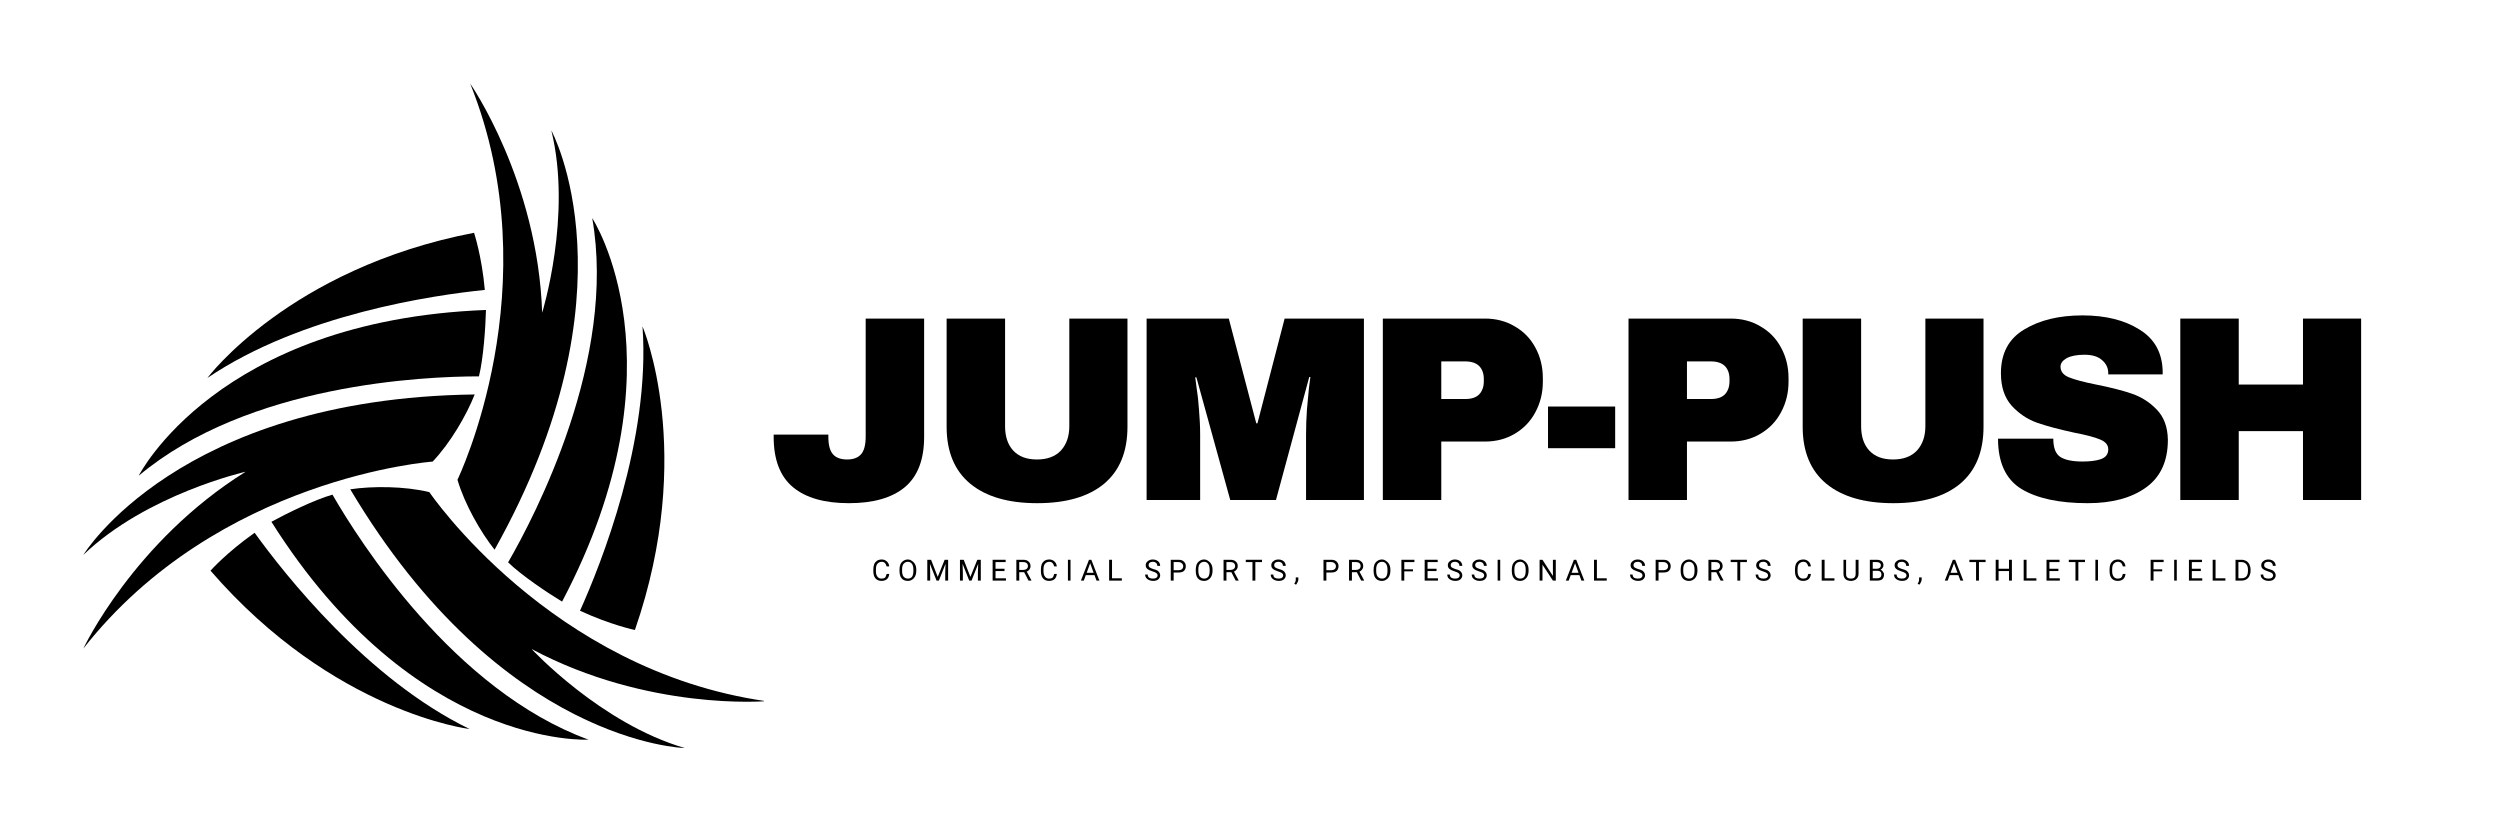 <svg xmlns="http://www.w3.org/2000/svg" xmlns:xlink="http://www.w3.org/1999/xlink" width="180" viewBox="0 0 135 45" height="60" preserveAspectRatio="xMidYMid meet"><defs><g></g><clipPath id="ad7206bb3a"><path d="M 1 1 L 3 1 L 3 2.922 L 1 2.922 Z M 1 1 " clip-rule="nonzero"></path></clipPath><clipPath id="54e70d7a6c"><path d="M 2 1 L 4 1 L 4 2.922 L 2 2.922 Z M 2 1 " clip-rule="nonzero"></path></clipPath><clipPath id="56c7784166"><path d="M 4 1 L 6 1 L 6 2.922 L 4 2.922 Z M 4 1 " clip-rule="nonzero"></path></clipPath><clipPath id="9097d5e2ff"><path d="M 5 1 L 7 1 L 7 2.922 L 5 2.922 Z M 5 1 " clip-rule="nonzero"></path></clipPath><clipPath id="0330ee1725"><path d="M 7 1 L 9 1 L 9 2.922 L 7 2.922 Z M 7 1 " clip-rule="nonzero"></path></clipPath><clipPath id="28c3b1c082"><path d="M 8 1 L 10 1 L 10 2.922 L 8 2.922 Z M 8 1 " clip-rule="nonzero"></path></clipPath><clipPath id="e30e0e3a93"><path d="M 10 1 L 12 1 L 12 2.922 L 10 2.922 Z M 10 1 " clip-rule="nonzero"></path></clipPath><clipPath id="301ac1aaf9"><path d="M 11 1 L 12 1 L 12 2.922 L 11 2.922 Z M 11 1 " clip-rule="nonzero"></path></clipPath><clipPath id="91833462c5"><path d="M 12 1 L 14 1 L 14 2.922 L 12 2.922 Z M 12 1 " clip-rule="nonzero"></path></clipPath><clipPath id="aef51cab1f"><path d="M 13 1 L 15 1 L 15 2.922 L 13 2.922 Z M 13 1 " clip-rule="nonzero"></path></clipPath><clipPath id="eb78ffe528"><path d="M 15 1 L 17 1 L 17 2.922 L 15 2.922 Z M 15 1 " clip-rule="nonzero"></path></clipPath><clipPath id="77e5affb24"><path d="M 17 1 L 19 1 L 19 2.922 L 17 2.922 Z M 17 1 " clip-rule="nonzero"></path></clipPath><clipPath id="6e1492160a"><path d="M 18 1 L 20 1 L 20 2.922 L 18 2.922 Z M 18 1 " clip-rule="nonzero"></path></clipPath><clipPath id="1baad95360"><path d="M 20 1 L 21 1 L 21 2.922 L 20 2.922 Z M 20 1 " clip-rule="nonzero"></path></clipPath><clipPath id="16a8a5e650"><path d="M 21 1 L 23 1 L 23 2.922 L 21 2.922 Z M 21 1 " clip-rule="nonzero"></path></clipPath><clipPath id="f2525ee447"><path d="M 22 1 L 24 1 L 24 2.922 L 22 2.922 Z M 22 1 " clip-rule="nonzero"></path></clipPath><clipPath id="231fbfca2c"><path d="M 23 2 L 25 2 L 25 2.922 L 23 2.922 Z M 23 2 " clip-rule="nonzero"></path></clipPath><clipPath id="16c32d3222"><path d="M 24 2 L 25 2 L 25 2.922 L 24 2.922 Z M 24 2 " clip-rule="nonzero"></path></clipPath><clipPath id="2721b08bf8"><path d="M 25 1 L 27 1 L 27 2.922 L 25 2.922 Z M 25 1 " clip-rule="nonzero"></path></clipPath><clipPath id="2e21086418"><path d="M 26 1 L 28 1 L 28 2.922 L 26 2.922 Z M 26 1 " clip-rule="nonzero"></path></clipPath><clipPath id="c28b0c02c7"><path d="M 28 1 L 30 1 L 30 2.922 L 28 2.922 Z M 28 1 " clip-rule="nonzero"></path></clipPath><clipPath id="7eaa240b8a"><path d="M 29 1 L 31 1 L 31 2.922 L 29 2.922 Z M 29 1 " clip-rule="nonzero"></path></clipPath><clipPath id="a54eb135a9"><path d="M 30 1 L 32 1 L 32 2.922 L 30 2.922 Z M 30 1 " clip-rule="nonzero"></path></clipPath><clipPath id="56ece3b9bd"><path d="M 32 1 L 33 1 L 33 2.922 L 32 2.922 Z M 32 1 " clip-rule="nonzero"></path></clipPath><clipPath id="b3bb844275"><path d="M 33 1 L 35 1 L 35 2.922 L 33 2.922 Z M 33 1 " clip-rule="nonzero"></path></clipPath><clipPath id="e98f1b28af"><path d="M 34 1 L 36 1 L 36 2.922 L 34 2.922 Z M 34 1 " clip-rule="nonzero"></path></clipPath><clipPath id="9b588f5b93"><path d="M 35 1 L 37 1 L 37 2.922 L 35 2.922 Z M 35 1 " clip-rule="nonzero"></path></clipPath><clipPath id="ed1f91662e"><path d="M 37 1 L 39 1 L 39 2.922 L 37 2.922 Z M 37 1 " clip-rule="nonzero"></path></clipPath><clipPath id="7175b3eb95"><path d="M 38 1 L 40 1 L 40 2.922 L 38 2.922 Z M 38 1 " clip-rule="nonzero"></path></clipPath><clipPath id="335abe9b2f"><path d="M 40 1 L 41 1 L 41 2.922 L 40 2.922 Z M 40 1 " clip-rule="nonzero"></path></clipPath><clipPath id="3a9870b37c"><path d="M 41 2 L 42 2 L 42 2.922 L 41 2.922 Z M 41 2 " clip-rule="nonzero"></path></clipPath><clipPath id="7d99cb4927"><path d="M 42 1 L 43 1 L 43 2.922 L 42 2.922 Z M 42 1 " clip-rule="nonzero"></path></clipPath><clipPath id="8455b3605f"><path d="M 43 1 L 45 1 L 45 2.922 L 43 2.922 Z M 43 1 " clip-rule="nonzero"></path></clipPath><clipPath id="10d11a6582"><path d="M 44 1 L 46 1 L 46 2.922 L 44 2.922 Z M 44 1 " clip-rule="nonzero"></path></clipPath><clipPath id="5f2f596541"><path d="M 46 1 L 48 1 L 48 2.922 L 46 2.922 Z M 46 1 " clip-rule="nonzero"></path></clipPath><clipPath id="3ecd348097"><path d="M 47 1 L 49 1 L 49 2.922 L 47 2.922 Z M 47 1 " clip-rule="nonzero"></path></clipPath><clipPath id="e82d0079a8"><path d="M 48 1 L 50 1 L 50 2.922 L 48 2.922 Z M 48 1 " clip-rule="nonzero"></path></clipPath><clipPath id="0bb16ece34"><path d="M 50 2 L 51 2 L 51 2.922 L 50 2.922 Z M 50 2 " clip-rule="nonzero"></path></clipPath><clipPath id="47ed6b45f2"><path d="M 50 1 L 52 1 L 52 2.922 L 50 2.922 Z M 50 1 " clip-rule="nonzero"></path></clipPath><clipPath id="c4f2f1ce71"><path d="M 52 1 L 54 1 L 54 2.922 L 52 2.922 Z M 52 1 " clip-rule="nonzero"></path></clipPath><clipPath id="52ccaebebb"><path d="M 53 1 L 55 1 L 55 2.922 L 53 2.922 Z M 53 1 " clip-rule="nonzero"></path></clipPath><clipPath id="c36b62d7d5"><path d="M 54 1 L 56 1 L 56 2.922 L 54 2.922 Z M 54 1 " clip-rule="nonzero"></path></clipPath><clipPath id="e9c83ebffe"><path d="M 56 1 L 58 1 L 58 2.922 L 56 2.922 Z M 56 1 " clip-rule="nonzero"></path></clipPath><clipPath id="936cca667b"><path d="M 57 2 L 58 2 L 58 2.922 L 57 2.922 Z M 57 2 " clip-rule="nonzero"></path></clipPath><clipPath id="a8dfd3cfc2"><path d="M 58 2 L 59 2 L 59 2.922 L 58 2.922 Z M 58 2 " clip-rule="nonzero"></path></clipPath><clipPath id="26f70a216f"><path d="M 59 1 L 61 1 L 61 2.922 L 59 2.922 Z M 59 1 " clip-rule="nonzero"></path></clipPath><clipPath id="af16a3bea4"><path d="M 60 1 L 62 1 L 62 2.922 L 60 2.922 Z M 60 1 " clip-rule="nonzero"></path></clipPath><clipPath id="d182e0f9f8"><path d="M 61 1 L 63 1 L 63 2.922 L 61 2.922 Z M 61 1 " clip-rule="nonzero"></path></clipPath><clipPath id="cb5186e707"><path d="M 63 1 L 64 1 L 64 2.922 L 63 2.922 Z M 63 1 " clip-rule="nonzero"></path></clipPath><clipPath id="67ddaefd66"><path d="M 64 1 L 66 1 L 66 2.922 L 64 2.922 Z M 64 1 " clip-rule="nonzero"></path></clipPath><clipPath id="64c37e86fb"><path d="M 65 1 L 67 1 L 67 2.922 L 65 2.922 Z M 65 1 " clip-rule="nonzero"></path></clipPath><clipPath id="88e57eb9ee"><path d="M 67 1 L 68 1 L 68 2.922 L 67 2.922 Z M 67 1 " clip-rule="nonzero"></path></clipPath><clipPath id="54abc51c83"><path d="M 67 1 L 69 1 L 69 2.922 L 67 2.922 Z M 67 1 " clip-rule="nonzero"></path></clipPath><clipPath id="2e9f247b3a"><path d="M 69 2 L 70 2 L 70 2.922 L 69 2.922 Z M 69 2 " clip-rule="nonzero"></path></clipPath><clipPath id="223e1959eb"><path d="M 70 1 L 71 1 L 71 2.922 L 70 2.922 Z M 70 1 " clip-rule="nonzero"></path></clipPath><clipPath id="3051bcded2"><path d="M 71 1 L 72 1 L 72 2.922 L 71 2.922 Z M 71 1 " clip-rule="nonzero"></path></clipPath><clipPath id="7e5811fb6d"><path d="M 72 1 L 73 1 L 73 2.922 L 72 2.922 Z M 72 1 " clip-rule="nonzero"></path></clipPath><clipPath id="e6629d5a46"><path d="M 73 1 L 75 1 L 75 2.922 L 73 2.922 Z M 73 1 " clip-rule="nonzero"></path></clipPath><clipPath id="0378127150"><path d="M 74 1 L 76 1 L 76 2.922 L 74 2.922 Z M 74 1 " clip-rule="nonzero"></path></clipPath><clipPath id="6bbceddb9a"><path d="M 76 1 L 77 1 L 77 2.922 L 76 2.922 Z M 76 1 " clip-rule="nonzero"></path></clipPath><clipPath id="f78a1e06db"><rect x="0" width="78" y="0" height="3"></rect></clipPath><clipPath id="d1dd89c09d"><path d="M 24 4.5 L 32 4.5 L 32 30 L 24 30 Z M 24 4.5 " clip-rule="nonzero"></path></clipPath><clipPath id="c0d3d637b3"><path d="M 18 26 L 41.25 26 L 41.25 40.5 L 18 40.5 Z M 18 26 " clip-rule="nonzero"></path></clipPath><clipPath id="e394423eba"><path d="M 4.5 21 L 26 21 L 26 36 L 4.5 36 Z M 4.5 21 " clip-rule="nonzero"></path></clipPath></defs><g fill="#000000" fill-opacity="1"><g transform="translate(41.45, 27)"><g><path d="M 8.453 -3.406 C 8.453 -2.176 8.102 -1.27 7.406 -0.688 C 6.707 -0.113 5.703 0.172 4.391 0.172 C 3.078 0.172 2.07 -0.113 1.375 -0.688 C 0.676 -1.27 0.328 -2.176 0.328 -3.406 L 0.328 -3.531 L 3.281 -3.531 L 3.281 -3.422 C 3.281 -2.973 3.363 -2.656 3.531 -2.469 C 3.695 -2.281 3.953 -2.188 4.297 -2.188 C 4.629 -2.188 4.879 -2.281 5.047 -2.469 C 5.211 -2.656 5.297 -2.973 5.297 -3.422 L 5.297 -9.797 L 8.453 -9.797 Z M 8.453 -3.406 "></path></g></g></g><g fill="#000000" fill-opacity="1"><g transform="translate(50.071, 27)"><g><path d="M 10.812 -3.953 C 10.812 -2.609 10.391 -1.582 9.547 -0.875 C 8.703 -0.176 7.5 0.172 5.938 0.172 C 4.383 0.172 3.18 -0.176 2.328 -0.875 C 1.473 -1.582 1.047 -2.609 1.047 -3.953 L 1.047 -9.797 L 4.203 -9.797 L 4.203 -3.984 C 4.203 -3.43 4.348 -2.992 4.641 -2.672 C 4.941 -2.348 5.367 -2.188 5.922 -2.188 C 6.484 -2.188 6.914 -2.348 7.219 -2.672 C 7.52 -3.004 7.672 -3.441 7.672 -3.984 L 7.672 -9.797 L 10.812 -9.797 Z M 10.812 -3.953 "></path></g></g></g><g fill="#000000" fill-opacity="1"><g transform="translate(61.058, 27)"><g><path d="M 9.469 0 L 9.469 -3.531 C 9.469 -3.969 9.484 -4.414 9.516 -4.875 C 9.555 -5.344 9.594 -5.734 9.625 -6.047 C 9.664 -6.359 9.691 -6.555 9.703 -6.641 L 9.641 -6.641 L 7.844 0 L 5.375 0 L 3.547 -6.625 L 3.484 -6.625 C 3.492 -6.539 3.52 -6.344 3.562 -6.031 C 3.613 -5.727 3.656 -5.344 3.688 -4.875 C 3.727 -4.414 3.75 -3.969 3.75 -3.531 L 3.75 0 L 0.859 0 L 0.859 -9.797 L 5.297 -9.797 L 6.781 -4.141 L 6.844 -4.141 L 8.312 -9.797 L 12.594 -9.797 L 12.594 0 Z M 9.469 0 "></path></g></g></g><g fill="#000000" fill-opacity="1"><g transform="translate(73.626, 27)"><g><path d="M 6.562 -9.797 C 7.164 -9.797 7.703 -9.656 8.172 -9.375 C 8.648 -9.102 9.02 -8.723 9.281 -8.234 C 9.551 -7.742 9.688 -7.191 9.688 -6.578 L 9.688 -6.391 C 9.688 -5.785 9.551 -5.234 9.281 -4.734 C 9.02 -4.242 8.648 -3.859 8.172 -3.578 C 7.703 -3.297 7.164 -3.156 6.562 -3.156 L 4.203 -3.156 L 4.203 0 L 1.047 0 L 1.047 -9.797 Z M 4.203 -5.453 L 5.5 -5.453 C 5.832 -5.453 6.082 -5.535 6.25 -5.703 C 6.414 -5.879 6.5 -6.113 6.5 -6.406 L 6.5 -6.531 C 6.5 -6.832 6.414 -7.066 6.25 -7.234 C 6.082 -7.398 5.832 -7.484 5.5 -7.484 L 4.203 -7.484 Z M 4.203 -5.453 "></path></g></g></g><g fill="#000000" fill-opacity="1"><g transform="translate(83.031, 27)"><g><path d="M 0.562 -2.797 L 0.562 -5.047 L 4.188 -5.047 L 4.188 -2.797 Z M 0.562 -2.797 "></path></g></g></g><g fill="#000000" fill-opacity="1"><g transform="translate(86.893, 27)"><g><path d="M 6.562 -9.797 C 7.164 -9.797 7.703 -9.656 8.172 -9.375 C 8.648 -9.102 9.02 -8.723 9.281 -8.234 C 9.551 -7.742 9.688 -7.191 9.688 -6.578 L 9.688 -6.391 C 9.688 -5.785 9.551 -5.234 9.281 -4.734 C 9.02 -4.242 8.648 -3.859 8.172 -3.578 C 7.703 -3.297 7.164 -3.156 6.562 -3.156 L 4.203 -3.156 L 4.203 0 L 1.047 0 L 1.047 -9.797 Z M 4.203 -5.453 L 5.5 -5.453 C 5.832 -5.453 6.082 -5.535 6.25 -5.703 C 6.414 -5.879 6.5 -6.113 6.5 -6.406 L 6.5 -6.531 C 6.5 -6.832 6.414 -7.066 6.25 -7.234 C 6.082 -7.398 5.832 -7.484 5.5 -7.484 L 4.203 -7.484 Z M 4.203 -5.453 "></path></g></g></g><g fill="#000000" fill-opacity="1"><g transform="translate(96.298, 27)"><g><path d="M 10.812 -3.953 C 10.812 -2.609 10.391 -1.582 9.547 -0.875 C 8.703 -0.176 7.5 0.172 5.938 0.172 C 4.383 0.172 3.18 -0.176 2.328 -0.875 C 1.473 -1.582 1.047 -2.609 1.047 -3.953 L 1.047 -9.797 L 4.203 -9.797 L 4.203 -3.984 C 4.203 -3.43 4.348 -2.992 4.641 -2.672 C 4.941 -2.348 5.367 -2.188 5.922 -2.188 C 6.484 -2.188 6.914 -2.348 7.219 -2.672 C 7.52 -3.004 7.672 -3.441 7.672 -3.984 L 7.672 -9.797 L 10.812 -9.797 Z M 10.812 -3.953 "></path></g></g></g><g fill="#000000" fill-opacity="1"><g transform="translate(107.284, 27)"><g><path d="M 5.172 -9.969 C 6.422 -9.969 7.445 -9.711 8.25 -9.203 C 9.062 -8.703 9.477 -7.953 9.5 -6.953 L 9.5 -6.781 L 6.562 -6.781 L 6.562 -6.844 C 6.562 -7.125 6.453 -7.359 6.234 -7.547 C 6.023 -7.742 5.707 -7.844 5.281 -7.844 C 4.863 -7.844 4.539 -7.781 4.312 -7.656 C 4.094 -7.531 3.984 -7.379 3.984 -7.203 C 3.984 -6.941 4.133 -6.75 4.438 -6.625 C 4.75 -6.5 5.238 -6.367 5.906 -6.234 C 6.695 -6.078 7.348 -5.91 7.859 -5.734 C 8.367 -5.555 8.812 -5.27 9.188 -4.875 C 9.57 -4.477 9.77 -3.938 9.781 -3.25 C 9.781 -2.094 9.383 -1.234 8.594 -0.672 C 7.812 -0.109 6.766 0.172 5.453 0.172 C 3.922 0.172 2.727 -0.082 1.875 -0.594 C 1.031 -1.113 0.609 -2.02 0.609 -3.312 L 3.594 -3.312 C 3.594 -2.82 3.719 -2.492 3.969 -2.328 C 4.227 -2.16 4.629 -2.078 5.172 -2.078 C 5.566 -2.078 5.895 -2.117 6.156 -2.203 C 6.426 -2.297 6.562 -2.473 6.562 -2.734 C 6.562 -2.973 6.414 -3.148 6.125 -3.266 C 5.832 -3.391 5.359 -3.516 4.703 -3.641 C 3.898 -3.816 3.238 -3.992 2.719 -4.172 C 2.195 -4.359 1.738 -4.664 1.344 -5.094 C 0.957 -5.531 0.766 -6.113 0.766 -6.844 C 0.766 -7.914 1.18 -8.703 2.016 -9.203 C 2.848 -9.711 3.898 -9.969 5.172 -9.969 Z M 5.172 -9.969 "></path></g></g></g><g fill="#000000" fill-opacity="1"><g transform="translate(116.689, 27)"><g><path d="M 7.672 0 L 7.672 -3.719 L 4.203 -3.719 L 4.203 0 L 1.047 0 L 1.047 -9.797 L 4.203 -9.797 L 4.203 -6.234 L 7.672 -6.234 L 7.672 -9.797 L 10.812 -9.797 L 10.812 0 Z M 7.672 0 "></path></g></g></g><g transform="matrix(1, 0, 0, 1, 46, 29)"><g clip-path="url(#f78a1e06db)"><g clip-path="url(#ad7206bb3a)"><g fill="#000000" fill-opacity="1"><g transform="translate(1.066, 2.353)"><g><path d="M 0.953 -0.359 C 0.941 -0.234 0.898 -0.141 0.828 -0.078 C 0.754 -0.016 0.656 0.016 0.531 0.016 C 0.395 0.016 0.285 -0.031 0.203 -0.125 C 0.129 -0.219 0.094 -0.348 0.094 -0.516 L 0.094 -0.609 C 0.094 -0.711 0.109 -0.805 0.141 -0.891 C 0.18 -0.973 0.234 -1.035 0.297 -1.078 C 0.367 -1.117 0.453 -1.141 0.547 -1.141 C 0.66 -1.141 0.754 -1.102 0.828 -1.031 C 0.898 -0.969 0.941 -0.879 0.953 -0.766 L 0.812 -0.766 C 0.789 -0.848 0.758 -0.91 0.719 -0.953 C 0.676 -0.992 0.617 -1.016 0.547 -1.016 C 0.453 -1.016 0.375 -0.977 0.312 -0.906 C 0.258 -0.844 0.234 -0.742 0.234 -0.609 L 0.234 -0.5 C 0.234 -0.383 0.258 -0.289 0.312 -0.219 C 0.363 -0.145 0.438 -0.109 0.531 -0.109 C 0.613 -0.109 0.676 -0.125 0.719 -0.156 C 0.758 -0.195 0.789 -0.266 0.812 -0.359 Z M 0.953 -0.359 "></path></g></g></g></g><g clip-path="url(#54e70d7a6c)"><g fill="#000000" fill-opacity="1"><g transform="translate(2.479, 2.353)"><g><path d="M 1 -0.531 C 1 -0.414 0.977 -0.316 0.938 -0.234 C 0.895 -0.148 0.836 -0.086 0.766 -0.047 C 0.703 -0.004 0.629 0.016 0.547 0.016 C 0.453 0.016 0.367 -0.004 0.297 -0.047 C 0.234 -0.086 0.18 -0.148 0.141 -0.234 C 0.109 -0.316 0.094 -0.41 0.094 -0.516 L 0.094 -0.594 C 0.094 -0.695 0.109 -0.789 0.141 -0.875 C 0.18 -0.957 0.234 -1.02 0.297 -1.062 C 0.367 -1.113 0.453 -1.141 0.547 -1.141 C 0.629 -1.141 0.703 -1.113 0.766 -1.062 C 0.836 -1.02 0.895 -0.957 0.938 -0.875 C 0.977 -0.801 1 -0.707 1 -0.594 Z M 0.844 -0.594 C 0.844 -0.727 0.816 -0.832 0.766 -0.906 C 0.711 -0.977 0.641 -1.016 0.547 -1.016 C 0.453 -1.016 0.375 -0.977 0.312 -0.906 C 0.258 -0.832 0.234 -0.734 0.234 -0.609 L 0.234 -0.531 C 0.234 -0.395 0.258 -0.289 0.312 -0.219 C 0.375 -0.145 0.453 -0.109 0.547 -0.109 C 0.641 -0.109 0.711 -0.141 0.766 -0.203 C 0.816 -0.273 0.844 -0.379 0.844 -0.516 Z M 0.844 -0.594 "></path></g></g></g></g><g clip-path="url(#56c7784166)"><g fill="#000000" fill-opacity="1"><g transform="translate(3.949, 2.353)"><g><path d="M 0.328 -1.125 L 0.688 -0.203 L 1.062 -1.125 L 1.25 -1.125 L 1.25 0 L 1.094 0 L 1.094 -0.438 L 1.109 -0.906 L 0.75 0 L 0.625 0 L 0.266 -0.906 L 0.281 -0.438 L 0.281 0 L 0.125 0 L 0.125 -1.125 Z M 0.328 -1.125 "></path></g></g></g></g><g clip-path="url(#9097d5e2ff)"><g fill="#000000" fill-opacity="1"><g transform="translate(5.713, 2.353)"><g><path d="M 0.328 -1.125 L 0.688 -0.203 L 1.062 -1.125 L 1.25 -1.125 L 1.25 0 L 1.094 0 L 1.094 -0.438 L 1.109 -0.906 L 0.75 0 L 0.625 0 L 0.266 -0.906 L 0.281 -0.438 L 0.281 0 L 0.125 0 L 0.125 -1.125 Z M 0.328 -1.125 "></path></g></g></g></g><g clip-path="url(#0330ee1725)"><g fill="#000000" fill-opacity="1"><g transform="translate(7.477, 2.353)"><g><path d="M 0.766 -0.516 L 0.281 -0.516 L 0.281 -0.125 L 0.844 -0.125 L 0.844 0 L 0.125 0 L 0.125 -1.125 L 0.828 -1.125 L 0.828 -1 L 0.281 -1 L 0.281 -0.641 L 0.766 -0.641 Z M 0.766 -0.516 "></path></g></g></g></g><g clip-path="url(#28c3b1c082)"><g fill="#000000" fill-opacity="1"><g transform="translate(8.758, 2.353)"><g><path d="M 0.547 -0.453 L 0.281 -0.453 L 0.281 0 L 0.125 0 L 0.125 -1.125 L 0.5 -1.125 C 0.625 -1.125 0.719 -1.094 0.781 -1.031 C 0.852 -0.977 0.891 -0.895 0.891 -0.781 C 0.891 -0.707 0.867 -0.645 0.828 -0.594 C 0.797 -0.551 0.75 -0.516 0.688 -0.484 L 0.938 -0.016 L 0.938 0 L 0.781 0 Z M 0.281 -0.578 L 0.5 -0.578 C 0.57 -0.578 0.629 -0.594 0.672 -0.625 C 0.723 -0.664 0.75 -0.719 0.75 -0.781 C 0.75 -0.852 0.727 -0.906 0.688 -0.938 C 0.645 -0.977 0.582 -1 0.5 -1 L 0.281 -1 Z M 0.281 -0.578 "></path></g></g></g></g><g clip-path="url(#e30e0e3a93)"><g fill="#000000" fill-opacity="1"><g transform="translate(10.115, 2.353)"><g><path d="M 0.953 -0.359 C 0.941 -0.234 0.898 -0.141 0.828 -0.078 C 0.754 -0.016 0.656 0.016 0.531 0.016 C 0.395 0.016 0.285 -0.031 0.203 -0.125 C 0.129 -0.219 0.094 -0.348 0.094 -0.516 L 0.094 -0.609 C 0.094 -0.711 0.109 -0.805 0.141 -0.891 C 0.18 -0.973 0.234 -1.035 0.297 -1.078 C 0.367 -1.117 0.453 -1.141 0.547 -1.141 C 0.66 -1.141 0.754 -1.102 0.828 -1.031 C 0.898 -0.969 0.941 -0.879 0.953 -0.766 L 0.812 -0.766 C 0.789 -0.848 0.758 -0.91 0.719 -0.953 C 0.676 -0.992 0.617 -1.016 0.547 -1.016 C 0.453 -1.016 0.375 -0.977 0.312 -0.906 C 0.258 -0.844 0.234 -0.742 0.234 -0.609 L 0.234 -0.5 C 0.234 -0.383 0.258 -0.289 0.312 -0.219 C 0.363 -0.145 0.438 -0.109 0.531 -0.109 C 0.613 -0.109 0.676 -0.125 0.719 -0.156 C 0.758 -0.195 0.789 -0.266 0.812 -0.359 Z M 0.953 -0.359 "></path></g></g></g></g><g clip-path="url(#301ac1aaf9)"><g fill="#000000" fill-opacity="1"><g transform="translate(11.527, 2.353)"><g><path d="M 0.281 0 L 0.141 0 L 0.141 -1.125 L 0.281 -1.125 Z M 0.281 0 "></path></g></g></g></g><g clip-path="url(#91833462c5)"><g fill="#000000" fill-opacity="1"><g transform="translate(12.353, 2.353)"><g><path d="M 0.75 -0.297 L 0.281 -0.297 L 0.172 0 L 0.016 0 L 0.453 -1.125 L 0.578 -1.125 L 1.016 0 L 0.859 0 Z M 0.328 -0.422 L 0.703 -0.422 L 0.516 -0.938 Z M 0.328 -0.422 "></path></g></g></g></g><g clip-path="url(#aef51cab1f)"><g fill="#000000" fill-opacity="1"><g transform="translate(13.768, 2.353)"><g><path d="M 0.281 -0.125 L 0.812 -0.125 L 0.812 0 L 0.125 0 L 0.125 -1.125 L 0.281 -1.125 Z M 0.281 -0.125 "></path></g></g></g></g><g clip-path="url(#eb78ffe528)"><g fill="#000000" fill-opacity="1"><g transform="translate(15.775, 2.353)"><g><path d="M 0.453 -0.5 C 0.328 -0.539 0.234 -0.586 0.172 -0.641 C 0.117 -0.691 0.094 -0.754 0.094 -0.828 C 0.094 -0.922 0.129 -0.992 0.203 -1.047 C 0.273 -1.109 0.367 -1.141 0.484 -1.141 C 0.555 -1.141 0.625 -1.125 0.688 -1.094 C 0.75 -1.062 0.797 -1.02 0.828 -0.969 C 0.859 -0.914 0.875 -0.859 0.875 -0.797 L 0.719 -0.797 C 0.719 -0.867 0.695 -0.922 0.656 -0.953 C 0.613 -0.992 0.555 -1.016 0.484 -1.016 C 0.41 -1.016 0.352 -1 0.312 -0.969 C 0.27 -0.938 0.25 -0.891 0.25 -0.828 C 0.25 -0.785 0.266 -0.75 0.297 -0.719 C 0.336 -0.688 0.406 -0.656 0.5 -0.625 C 0.594 -0.602 0.664 -0.578 0.719 -0.547 C 0.77 -0.516 0.805 -0.477 0.828 -0.438 C 0.859 -0.395 0.875 -0.344 0.875 -0.281 C 0.875 -0.195 0.836 -0.125 0.766 -0.062 C 0.703 -0.008 0.609 0.016 0.484 0.016 C 0.41 0.016 0.336 0 0.266 -0.031 C 0.203 -0.062 0.148 -0.102 0.109 -0.156 C 0.078 -0.207 0.062 -0.266 0.062 -0.328 L 0.203 -0.328 C 0.203 -0.254 0.227 -0.195 0.281 -0.156 C 0.332 -0.125 0.398 -0.109 0.484 -0.109 C 0.566 -0.109 0.629 -0.125 0.672 -0.156 C 0.711 -0.188 0.734 -0.227 0.734 -0.281 C 0.734 -0.332 0.711 -0.375 0.672 -0.406 C 0.629 -0.438 0.555 -0.469 0.453 -0.5 Z M 0.453 -0.5 "></path></g></g></g></g><g clip-path="url(#77e5affb24)"><g fill="#000000" fill-opacity="1"><g transform="translate(17.096, 2.353)"><g><path d="M 0.281 -0.438 L 0.281 0 L 0.125 0 L 0.125 -1.125 L 0.547 -1.125 C 0.672 -1.125 0.766 -1.094 0.828 -1.031 C 0.898 -0.969 0.938 -0.883 0.938 -0.781 C 0.938 -0.664 0.898 -0.578 0.828 -0.516 C 0.766 -0.461 0.672 -0.438 0.547 -0.438 Z M 0.281 -0.562 L 0.547 -0.562 C 0.617 -0.562 0.676 -0.578 0.719 -0.609 C 0.77 -0.648 0.797 -0.707 0.797 -0.781 C 0.797 -0.844 0.77 -0.895 0.719 -0.938 C 0.676 -0.977 0.617 -1 0.547 -1 L 0.281 -1 Z M 0.281 -0.562 "></path></g></g></g></g><g clip-path="url(#6e1492160a)"><g fill="#000000" fill-opacity="1"><g transform="translate(18.477, 2.353)"><g><path d="M 1 -0.531 C 1 -0.414 0.977 -0.316 0.938 -0.234 C 0.895 -0.148 0.836 -0.086 0.766 -0.047 C 0.703 -0.004 0.629 0.016 0.547 0.016 C 0.453 0.016 0.367 -0.004 0.297 -0.047 C 0.234 -0.086 0.18 -0.148 0.141 -0.234 C 0.109 -0.316 0.094 -0.41 0.094 -0.516 L 0.094 -0.594 C 0.094 -0.695 0.109 -0.789 0.141 -0.875 C 0.18 -0.957 0.234 -1.02 0.297 -1.062 C 0.367 -1.113 0.453 -1.141 0.547 -1.141 C 0.629 -1.141 0.703 -1.113 0.766 -1.062 C 0.836 -1.02 0.895 -0.957 0.938 -0.875 C 0.977 -0.801 1 -0.707 1 -0.594 Z M 0.844 -0.594 C 0.844 -0.727 0.816 -0.832 0.766 -0.906 C 0.711 -0.977 0.641 -1.016 0.547 -1.016 C 0.453 -1.016 0.375 -0.977 0.312 -0.906 C 0.258 -0.832 0.234 -0.734 0.234 -0.609 L 0.234 -0.531 C 0.234 -0.395 0.258 -0.289 0.312 -0.219 C 0.375 -0.145 0.453 -0.109 0.547 -0.109 C 0.641 -0.109 0.711 -0.141 0.766 -0.203 C 0.816 -0.273 0.844 -0.379 0.844 -0.516 Z M 0.844 -0.594 "></path></g></g></g></g><g clip-path="url(#1baad95360)"><g fill="#000000" fill-opacity="1"><g transform="translate(19.947, 2.353)"><g><path d="M 0.547 -0.453 L 0.281 -0.453 L 0.281 0 L 0.125 0 L 0.125 -1.125 L 0.5 -1.125 C 0.625 -1.125 0.719 -1.094 0.781 -1.031 C 0.852 -0.977 0.891 -0.895 0.891 -0.781 C 0.891 -0.707 0.867 -0.645 0.828 -0.594 C 0.797 -0.551 0.75 -0.516 0.688 -0.484 L 0.938 -0.016 L 0.938 0 L 0.781 0 Z M 0.281 -0.578 L 0.5 -0.578 C 0.57 -0.578 0.629 -0.594 0.672 -0.625 C 0.723 -0.664 0.75 -0.719 0.75 -0.781 C 0.75 -0.852 0.727 -0.906 0.688 -0.938 C 0.645 -0.977 0.582 -1 0.5 -1 L 0.281 -1 Z M 0.281 -0.578 "></path></g></g></g></g><g clip-path="url(#16a8a5e650)"><g fill="#000000" fill-opacity="1"><g transform="translate(21.242, 2.353)"><g><path d="M 0.906 -1 L 0.547 -1 L 0.547 0 L 0.391 0 L 0.391 -1 L 0.031 -1 L 0.031 -1.125 L 0.906 -1.125 Z M 0.906 -1 "></path></g></g></g></g><g clip-path="url(#f2525ee447)"><g fill="#000000" fill-opacity="1"><g transform="translate(22.556, 2.353)"><g><path d="M 0.453 -0.5 C 0.328 -0.539 0.234 -0.586 0.172 -0.641 C 0.117 -0.691 0.094 -0.754 0.094 -0.828 C 0.094 -0.922 0.129 -0.992 0.203 -1.047 C 0.273 -1.109 0.367 -1.141 0.484 -1.141 C 0.555 -1.141 0.625 -1.125 0.688 -1.094 C 0.75 -1.062 0.797 -1.02 0.828 -0.969 C 0.859 -0.914 0.875 -0.859 0.875 -0.797 L 0.719 -0.797 C 0.719 -0.867 0.695 -0.922 0.656 -0.953 C 0.613 -0.992 0.555 -1.016 0.484 -1.016 C 0.41 -1.016 0.352 -1 0.312 -0.969 C 0.27 -0.938 0.25 -0.891 0.25 -0.828 C 0.25 -0.785 0.266 -0.75 0.297 -0.719 C 0.336 -0.688 0.406 -0.656 0.5 -0.625 C 0.594 -0.602 0.664 -0.578 0.719 -0.547 C 0.77 -0.516 0.805 -0.477 0.828 -0.438 C 0.859 -0.395 0.875 -0.344 0.875 -0.281 C 0.875 -0.195 0.836 -0.125 0.766 -0.062 C 0.703 -0.008 0.609 0.016 0.484 0.016 C 0.41 0.016 0.336 0 0.266 -0.031 C 0.203 -0.062 0.148 -0.102 0.109 -0.156 C 0.078 -0.207 0.062 -0.266 0.062 -0.328 L 0.203 -0.328 C 0.203 -0.254 0.227 -0.195 0.281 -0.156 C 0.332 -0.125 0.398 -0.109 0.484 -0.109 C 0.566 -0.109 0.629 -0.125 0.672 -0.156 C 0.711 -0.188 0.734 -0.227 0.734 -0.281 C 0.734 -0.332 0.711 -0.375 0.672 -0.406 C 0.629 -0.438 0.555 -0.469 0.453 -0.5 Z M 0.453 -0.5 "></path></g></g></g></g><g clip-path="url(#231fbfca2c)"><g fill="#000000" fill-opacity="1"><g transform="translate(23.877, 2.353)"><g><path d="M 0.109 0.219 L 0.016 0.172 C 0.066 0.098 0.094 0.023 0.094 -0.047 L 0.094 -0.172 L 0.234 -0.172 L 0.234 -0.062 C 0.234 -0.008 0.219 0.039 0.188 0.094 C 0.164 0.145 0.141 0.188 0.109 0.219 Z M 0.109 0.219 "></path></g></g></g></g><g clip-path="url(#16c32d3222)"><g fill="#000000" fill-opacity="1"><g transform="translate(24.569, 2.353)"><g></g></g></g></g><g clip-path="url(#2721b08bf8)"><g fill="#000000" fill-opacity="1"><g transform="translate(25.343, 2.353)"><g><path d="M 0.281 -0.438 L 0.281 0 L 0.125 0 L 0.125 -1.125 L 0.547 -1.125 C 0.672 -1.125 0.766 -1.094 0.828 -1.031 C 0.898 -0.969 0.938 -0.883 0.938 -0.781 C 0.938 -0.664 0.898 -0.578 0.828 -0.516 C 0.766 -0.461 0.672 -0.438 0.547 -0.438 Z M 0.281 -0.562 L 0.547 -0.562 C 0.617 -0.562 0.676 -0.578 0.719 -0.609 C 0.77 -0.648 0.797 -0.707 0.797 -0.781 C 0.797 -0.844 0.77 -0.895 0.719 -0.938 C 0.676 -0.977 0.617 -1 0.547 -1 L 0.281 -1 Z M 0.281 -0.562 "></path></g></g></g></g><g clip-path="url(#2e21086418)"><g fill="#000000" fill-opacity="1"><g transform="translate(26.723, 2.353)"><g><path d="M 0.547 -0.453 L 0.281 -0.453 L 0.281 0 L 0.125 0 L 0.125 -1.125 L 0.5 -1.125 C 0.625 -1.125 0.719 -1.094 0.781 -1.031 C 0.852 -0.977 0.891 -0.895 0.891 -0.781 C 0.891 -0.707 0.867 -0.645 0.828 -0.594 C 0.797 -0.551 0.75 -0.516 0.688 -0.484 L 0.938 -0.016 L 0.938 0 L 0.781 0 Z M 0.281 -0.578 L 0.5 -0.578 C 0.57 -0.578 0.629 -0.594 0.672 -0.625 C 0.723 -0.664 0.75 -0.719 0.75 -0.781 C 0.75 -0.852 0.727 -0.906 0.688 -0.938 C 0.645 -0.977 0.582 -1 0.5 -1 L 0.281 -1 Z M 0.281 -0.578 "></path></g></g></g></g><g clip-path="url(#c28b0c02c7)"><g fill="#000000" fill-opacity="1"><g transform="translate(28.08, 2.353)"><g><path d="M 1 -0.531 C 1 -0.414 0.977 -0.316 0.938 -0.234 C 0.895 -0.148 0.836 -0.086 0.766 -0.047 C 0.703 -0.004 0.629 0.016 0.547 0.016 C 0.453 0.016 0.367 -0.004 0.297 -0.047 C 0.234 -0.086 0.18 -0.148 0.141 -0.234 C 0.109 -0.316 0.094 -0.41 0.094 -0.516 L 0.094 -0.594 C 0.094 -0.695 0.109 -0.789 0.141 -0.875 C 0.18 -0.957 0.234 -1.02 0.297 -1.062 C 0.367 -1.113 0.453 -1.141 0.547 -1.141 C 0.629 -1.141 0.703 -1.113 0.766 -1.062 C 0.836 -1.02 0.895 -0.957 0.938 -0.875 C 0.977 -0.801 1 -0.707 1 -0.594 Z M 0.844 -0.594 C 0.844 -0.727 0.816 -0.832 0.766 -0.906 C 0.711 -0.977 0.641 -1.016 0.547 -1.016 C 0.453 -1.016 0.375 -0.977 0.312 -0.906 C 0.258 -0.832 0.234 -0.734 0.234 -0.609 L 0.234 -0.531 C 0.234 -0.395 0.258 -0.289 0.312 -0.219 C 0.375 -0.145 0.453 -0.109 0.547 -0.109 C 0.641 -0.109 0.711 -0.141 0.766 -0.203 C 0.816 -0.273 0.844 -0.379 0.844 -0.516 Z M 0.844 -0.594 "></path></g></g></g></g><g clip-path="url(#7eaa240b8a)"><g fill="#000000" fill-opacity="1"><g transform="translate(29.55, 2.353)"><g><path d="M 0.75 -0.5 L 0.281 -0.5 L 0.281 0 L 0.125 0 L 0.125 -1.125 L 0.828 -1.125 L 0.828 -1 L 0.281 -1 L 0.281 -0.609 L 0.75 -0.609 Z M 0.75 -0.5 "></path></g></g></g></g><g clip-path="url(#a54eb135a9)"><g fill="#000000" fill-opacity="1"><g transform="translate(30.807, 2.353)"><g><path d="M 0.766 -0.516 L 0.281 -0.516 L 0.281 -0.125 L 0.844 -0.125 L 0.844 0 L 0.125 0 L 0.125 -1.125 L 0.828 -1.125 L 0.828 -1 L 0.281 -1 L 0.281 -0.641 L 0.766 -0.641 Z M 0.766 -0.516 "></path></g></g></g></g><g clip-path="url(#56ece3b9bd)"><g fill="#000000" fill-opacity="1"><g transform="translate(32.089, 2.353)"><g><path d="M 0.453 -0.5 C 0.328 -0.539 0.234 -0.586 0.172 -0.641 C 0.117 -0.691 0.094 -0.754 0.094 -0.828 C 0.094 -0.922 0.129 -0.992 0.203 -1.047 C 0.273 -1.109 0.367 -1.141 0.484 -1.141 C 0.555 -1.141 0.625 -1.125 0.688 -1.094 C 0.75 -1.062 0.797 -1.02 0.828 -0.969 C 0.859 -0.914 0.875 -0.859 0.875 -0.797 L 0.719 -0.797 C 0.719 -0.867 0.695 -0.922 0.656 -0.953 C 0.613 -0.992 0.555 -1.016 0.484 -1.016 C 0.41 -1.016 0.352 -1 0.312 -0.969 C 0.27 -0.938 0.25 -0.891 0.25 -0.828 C 0.25 -0.785 0.266 -0.75 0.297 -0.719 C 0.336 -0.688 0.406 -0.656 0.5 -0.625 C 0.594 -0.602 0.664 -0.578 0.719 -0.547 C 0.77 -0.516 0.805 -0.477 0.828 -0.438 C 0.859 -0.395 0.875 -0.344 0.875 -0.281 C 0.875 -0.195 0.836 -0.125 0.766 -0.062 C 0.703 -0.008 0.609 0.016 0.484 0.016 C 0.41 0.016 0.336 0 0.266 -0.031 C 0.203 -0.062 0.148 -0.102 0.109 -0.156 C 0.078 -0.207 0.062 -0.266 0.062 -0.328 L 0.203 -0.328 C 0.203 -0.254 0.227 -0.195 0.281 -0.156 C 0.332 -0.125 0.398 -0.109 0.484 -0.109 C 0.566 -0.109 0.629 -0.125 0.672 -0.156 C 0.711 -0.188 0.734 -0.227 0.734 -0.281 C 0.734 -0.332 0.711 -0.375 0.672 -0.406 C 0.629 -0.438 0.555 -0.469 0.453 -0.5 Z M 0.453 -0.5 "></path></g></g></g></g><g clip-path="url(#b3bb844275)"><g fill="#000000" fill-opacity="1"><g transform="translate(33.41, 2.353)"><g><path d="M 0.453 -0.5 C 0.328 -0.539 0.234 -0.586 0.172 -0.641 C 0.117 -0.691 0.094 -0.754 0.094 -0.828 C 0.094 -0.922 0.129 -0.992 0.203 -1.047 C 0.273 -1.109 0.367 -1.141 0.484 -1.141 C 0.555 -1.141 0.625 -1.125 0.688 -1.094 C 0.75 -1.062 0.797 -1.02 0.828 -0.969 C 0.859 -0.914 0.875 -0.859 0.875 -0.797 L 0.719 -0.797 C 0.719 -0.867 0.695 -0.922 0.656 -0.953 C 0.613 -0.992 0.555 -1.016 0.484 -1.016 C 0.41 -1.016 0.352 -1 0.312 -0.969 C 0.27 -0.938 0.25 -0.891 0.25 -0.828 C 0.25 -0.785 0.266 -0.75 0.297 -0.719 C 0.336 -0.688 0.406 -0.656 0.5 -0.625 C 0.594 -0.602 0.664 -0.578 0.719 -0.547 C 0.77 -0.516 0.805 -0.477 0.828 -0.438 C 0.859 -0.395 0.875 -0.344 0.875 -0.281 C 0.875 -0.195 0.836 -0.125 0.766 -0.062 C 0.703 -0.008 0.609 0.016 0.484 0.016 C 0.41 0.016 0.336 0 0.266 -0.031 C 0.203 -0.062 0.148 -0.102 0.109 -0.156 C 0.078 -0.207 0.062 -0.266 0.062 -0.328 L 0.203 -0.328 C 0.203 -0.254 0.227 -0.195 0.281 -0.156 C 0.332 -0.125 0.398 -0.109 0.484 -0.109 C 0.566 -0.109 0.629 -0.125 0.672 -0.156 C 0.711 -0.188 0.734 -0.227 0.734 -0.281 C 0.734 -0.332 0.711 -0.375 0.672 -0.406 C 0.629 -0.438 0.555 -0.469 0.453 -0.5 Z M 0.453 -0.5 "></path></g></g></g></g><g clip-path="url(#e98f1b28af)"><g fill="#000000" fill-opacity="1"><g transform="translate(34.731, 2.353)"><g><path d="M 0.281 0 L 0.141 0 L 0.141 -1.125 L 0.281 -1.125 Z M 0.281 0 "></path></g></g></g></g><g clip-path="url(#9b588f5b93)"><g fill="#000000" fill-opacity="1"><g transform="translate(35.543, 2.353)"><g><path d="M 1 -0.531 C 1 -0.414 0.977 -0.316 0.938 -0.234 C 0.895 -0.148 0.836 -0.086 0.766 -0.047 C 0.703 -0.004 0.629 0.016 0.547 0.016 C 0.453 0.016 0.367 -0.004 0.297 -0.047 C 0.234 -0.086 0.18 -0.148 0.141 -0.234 C 0.109 -0.316 0.094 -0.41 0.094 -0.516 L 0.094 -0.594 C 0.094 -0.695 0.109 -0.789 0.141 -0.875 C 0.18 -0.957 0.234 -1.02 0.297 -1.062 C 0.367 -1.113 0.453 -1.141 0.547 -1.141 C 0.629 -1.141 0.703 -1.113 0.766 -1.062 C 0.836 -1.02 0.895 -0.957 0.938 -0.875 C 0.977 -0.801 1 -0.707 1 -0.594 Z M 0.844 -0.594 C 0.844 -0.727 0.816 -0.832 0.766 -0.906 C 0.711 -0.977 0.641 -1.016 0.547 -1.016 C 0.453 -1.016 0.375 -0.977 0.312 -0.906 C 0.258 -0.832 0.234 -0.734 0.234 -0.609 L 0.234 -0.531 C 0.234 -0.395 0.258 -0.289 0.312 -0.219 C 0.375 -0.145 0.453 -0.109 0.547 -0.109 C 0.641 -0.109 0.711 -0.141 0.766 -0.203 C 0.816 -0.273 0.844 -0.379 0.844 -0.516 Z M 0.844 -0.594 "></path></g></g></g></g><g clip-path="url(#ed1f91662e)"><g fill="#000000" fill-opacity="1"><g transform="translate(37.013, 2.353)"><g><path d="M 1 0 L 0.844 0 L 0.281 -0.859 L 0.281 0 L 0.125 0 L 0.125 -1.125 L 0.281 -1.125 L 0.844 -0.25 L 0.844 -1.125 L 1 -1.125 Z M 1 0 "></path></g></g></g></g><g clip-path="url(#7175b3eb95)"><g fill="#000000" fill-opacity="1"><g transform="translate(38.538, 2.353)"><g><path d="M 0.75 -0.297 L 0.281 -0.297 L 0.172 0 L 0.016 0 L 0.453 -1.125 L 0.578 -1.125 L 1.016 0 L 0.859 0 Z M 0.328 -0.422 L 0.703 -0.422 L 0.516 -0.938 Z M 0.328 -0.422 "></path></g></g></g></g><g clip-path="url(#335abe9b2f)"><g fill="#000000" fill-opacity="1"><g transform="translate(39.952, 2.353)"><g><path d="M 0.281 -0.125 L 0.812 -0.125 L 0.812 0 L 0.125 0 L 0.125 -1.125 L 0.281 -1.125 Z M 0.281 -0.125 "></path></g></g></g></g><g clip-path="url(#3a9870b37c)"><g fill="#000000" fill-opacity="1"><g transform="translate(41.186, 2.353)"><g></g></g></g></g><g clip-path="url(#7d99cb4927)"><g fill="#000000" fill-opacity="1"><g transform="translate(41.959, 2.353)"><g><path d="M 0.453 -0.5 C 0.328 -0.539 0.234 -0.586 0.172 -0.641 C 0.117 -0.691 0.094 -0.754 0.094 -0.828 C 0.094 -0.922 0.129 -0.992 0.203 -1.047 C 0.273 -1.109 0.367 -1.141 0.484 -1.141 C 0.555 -1.141 0.625 -1.125 0.688 -1.094 C 0.75 -1.062 0.797 -1.02 0.828 -0.969 C 0.859 -0.914 0.875 -0.859 0.875 -0.797 L 0.719 -0.797 C 0.719 -0.867 0.695 -0.922 0.656 -0.953 C 0.613 -0.992 0.555 -1.016 0.484 -1.016 C 0.41 -1.016 0.352 -1 0.312 -0.969 C 0.27 -0.938 0.25 -0.891 0.25 -0.828 C 0.25 -0.785 0.266 -0.75 0.297 -0.719 C 0.336 -0.688 0.406 -0.656 0.5 -0.625 C 0.594 -0.602 0.664 -0.578 0.719 -0.547 C 0.77 -0.516 0.805 -0.477 0.828 -0.438 C 0.859 -0.395 0.875 -0.344 0.875 -0.281 C 0.875 -0.195 0.836 -0.125 0.766 -0.062 C 0.703 -0.008 0.609 0.016 0.484 0.016 C 0.41 0.016 0.336 0 0.266 -0.031 C 0.203 -0.062 0.148 -0.102 0.109 -0.156 C 0.078 -0.207 0.062 -0.266 0.062 -0.328 L 0.203 -0.328 C 0.203 -0.254 0.227 -0.195 0.281 -0.156 C 0.332 -0.125 0.398 -0.109 0.484 -0.109 C 0.566 -0.109 0.629 -0.125 0.672 -0.156 C 0.711 -0.188 0.734 -0.227 0.734 -0.281 C 0.734 -0.332 0.711 -0.375 0.672 -0.406 C 0.629 -0.438 0.555 -0.469 0.453 -0.5 Z M 0.453 -0.5 "></path></g></g></g></g><g clip-path="url(#8455b3605f)"><g fill="#000000" fill-opacity="1"><g transform="translate(43.28, 2.353)"><g><path d="M 0.281 -0.438 L 0.281 0 L 0.125 0 L 0.125 -1.125 L 0.547 -1.125 C 0.672 -1.125 0.766 -1.094 0.828 -1.031 C 0.898 -0.969 0.938 -0.883 0.938 -0.781 C 0.938 -0.664 0.898 -0.578 0.828 -0.516 C 0.766 -0.461 0.672 -0.438 0.547 -0.438 Z M 0.281 -0.562 L 0.547 -0.562 C 0.617 -0.562 0.676 -0.578 0.719 -0.609 C 0.77 -0.648 0.797 -0.707 0.797 -0.781 C 0.797 -0.844 0.77 -0.895 0.719 -0.938 C 0.676 -0.977 0.617 -1 0.547 -1 L 0.281 -1 Z M 0.281 -0.562 "></path></g></g></g></g><g clip-path="url(#10d11a6582)"><g fill="#000000" fill-opacity="1"><g transform="translate(44.661, 2.353)"><g><path d="M 1 -0.531 C 1 -0.414 0.977 -0.316 0.938 -0.234 C 0.895 -0.148 0.836 -0.086 0.766 -0.047 C 0.703 -0.004 0.629 0.016 0.547 0.016 C 0.453 0.016 0.367 -0.004 0.297 -0.047 C 0.234 -0.086 0.18 -0.148 0.141 -0.234 C 0.109 -0.316 0.094 -0.41 0.094 -0.516 L 0.094 -0.594 C 0.094 -0.695 0.109 -0.789 0.141 -0.875 C 0.18 -0.957 0.234 -1.02 0.297 -1.062 C 0.367 -1.113 0.453 -1.141 0.547 -1.141 C 0.629 -1.141 0.703 -1.113 0.766 -1.062 C 0.836 -1.02 0.895 -0.957 0.938 -0.875 C 0.977 -0.801 1 -0.707 1 -0.594 Z M 0.844 -0.594 C 0.844 -0.727 0.816 -0.832 0.766 -0.906 C 0.711 -0.977 0.641 -1.016 0.547 -1.016 C 0.453 -1.016 0.375 -0.977 0.312 -0.906 C 0.258 -0.832 0.234 -0.734 0.234 -0.609 L 0.234 -0.531 C 0.234 -0.395 0.258 -0.289 0.312 -0.219 C 0.375 -0.145 0.453 -0.109 0.547 -0.109 C 0.641 -0.109 0.711 -0.141 0.766 -0.203 C 0.816 -0.273 0.844 -0.379 0.844 -0.516 Z M 0.844 -0.594 "></path></g></g></g></g><g clip-path="url(#5f2f596541)"><g fill="#000000" fill-opacity="1"><g transform="translate(46.131, 2.353)"><g><path d="M 0.547 -0.453 L 0.281 -0.453 L 0.281 0 L 0.125 0 L 0.125 -1.125 L 0.5 -1.125 C 0.625 -1.125 0.719 -1.094 0.781 -1.031 C 0.852 -0.977 0.891 -0.895 0.891 -0.781 C 0.891 -0.707 0.867 -0.645 0.828 -0.594 C 0.797 -0.551 0.75 -0.516 0.688 -0.484 L 0.938 -0.016 L 0.938 0 L 0.781 0 Z M 0.281 -0.578 L 0.5 -0.578 C 0.57 -0.578 0.629 -0.594 0.672 -0.625 C 0.723 -0.664 0.75 -0.719 0.75 -0.781 C 0.75 -0.852 0.727 -0.906 0.688 -0.938 C 0.645 -0.977 0.582 -1 0.5 -1 L 0.281 -1 Z M 0.281 -0.578 "></path></g></g></g></g><g clip-path="url(#3ecd348097)"><g fill="#000000" fill-opacity="1"><g transform="translate(47.426, 2.353)"><g><path d="M 0.906 -1 L 0.547 -1 L 0.547 0 L 0.391 0 L 0.391 -1 L 0.031 -1 L 0.031 -1.125 L 0.906 -1.125 Z M 0.906 -1 "></path></g></g></g></g><g clip-path="url(#e82d0079a8)"><g fill="#000000" fill-opacity="1"><g transform="translate(48.74, 2.353)"><g><path d="M 0.453 -0.5 C 0.328 -0.539 0.234 -0.586 0.172 -0.641 C 0.117 -0.691 0.094 -0.754 0.094 -0.828 C 0.094 -0.922 0.129 -0.992 0.203 -1.047 C 0.273 -1.109 0.367 -1.141 0.484 -1.141 C 0.555 -1.141 0.625 -1.125 0.688 -1.094 C 0.75 -1.062 0.797 -1.02 0.828 -0.969 C 0.859 -0.914 0.875 -0.859 0.875 -0.797 L 0.719 -0.797 C 0.719 -0.867 0.695 -0.922 0.656 -0.953 C 0.613 -0.992 0.555 -1.016 0.484 -1.016 C 0.41 -1.016 0.352 -1 0.312 -0.969 C 0.27 -0.938 0.25 -0.891 0.25 -0.828 C 0.25 -0.785 0.266 -0.75 0.297 -0.719 C 0.336 -0.688 0.406 -0.656 0.5 -0.625 C 0.594 -0.602 0.664 -0.578 0.719 -0.547 C 0.77 -0.516 0.805 -0.477 0.828 -0.438 C 0.859 -0.395 0.875 -0.344 0.875 -0.281 C 0.875 -0.195 0.836 -0.125 0.766 -0.062 C 0.703 -0.008 0.609 0.016 0.484 0.016 C 0.41 0.016 0.336 0 0.266 -0.031 C 0.203 -0.062 0.148 -0.102 0.109 -0.156 C 0.078 -0.207 0.062 -0.266 0.062 -0.328 L 0.203 -0.328 C 0.203 -0.254 0.227 -0.195 0.281 -0.156 C 0.332 -0.125 0.398 -0.109 0.484 -0.109 C 0.566 -0.109 0.629 -0.125 0.672 -0.156 C 0.711 -0.188 0.734 -0.227 0.734 -0.281 C 0.734 -0.332 0.711 -0.375 0.672 -0.406 C 0.629 -0.438 0.555 -0.469 0.453 -0.5 Z M 0.453 -0.5 "></path></g></g></g></g><g clip-path="url(#0bb16ece34)"><g fill="#000000" fill-opacity="1"><g transform="translate(50.061, 2.353)"><g></g></g></g></g><g clip-path="url(#47ed6b45f2)"><g fill="#000000" fill-opacity="1"><g transform="translate(50.835, 2.353)"><g><path d="M 0.953 -0.359 C 0.941 -0.234 0.898 -0.141 0.828 -0.078 C 0.754 -0.016 0.656 0.016 0.531 0.016 C 0.395 0.016 0.285 -0.031 0.203 -0.125 C 0.129 -0.219 0.094 -0.348 0.094 -0.516 L 0.094 -0.609 C 0.094 -0.711 0.109 -0.805 0.141 -0.891 C 0.18 -0.973 0.234 -1.035 0.297 -1.078 C 0.367 -1.117 0.453 -1.141 0.547 -1.141 C 0.66 -1.141 0.754 -1.102 0.828 -1.031 C 0.898 -0.969 0.941 -0.879 0.953 -0.766 L 0.812 -0.766 C 0.789 -0.848 0.758 -0.91 0.719 -0.953 C 0.676 -0.992 0.617 -1.016 0.547 -1.016 C 0.453 -1.016 0.375 -0.977 0.312 -0.906 C 0.258 -0.844 0.234 -0.742 0.234 -0.609 L 0.234 -0.5 C 0.234 -0.383 0.258 -0.289 0.312 -0.219 C 0.363 -0.145 0.438 -0.109 0.531 -0.109 C 0.613 -0.109 0.676 -0.125 0.719 -0.156 C 0.758 -0.195 0.789 -0.266 0.812 -0.359 Z M 0.953 -0.359 "></path></g></g></g></g><g clip-path="url(#c4f2f1ce71)"><g fill="#000000" fill-opacity="1"><g transform="translate(52.247, 2.353)"><g><path d="M 0.281 -0.125 L 0.812 -0.125 L 0.812 0 L 0.125 0 L 0.125 -1.125 L 0.281 -1.125 Z M 0.281 -0.125 "></path></g></g></g></g><g clip-path="url(#52ccaebebb)"><g fill="#000000" fill-opacity="1"><g transform="translate(53.439, 2.353)"><g><path d="M 0.922 -1.125 L 0.922 -0.359 C 0.922 -0.254 0.883 -0.164 0.812 -0.094 C 0.75 -0.031 0.66 0.004 0.547 0.016 L 0.516 0.016 C 0.391 0.016 0.289 -0.016 0.219 -0.078 C 0.145 -0.148 0.109 -0.242 0.109 -0.359 L 0.109 -1.125 L 0.25 -1.125 L 0.25 -0.359 C 0.25 -0.273 0.27 -0.211 0.312 -0.172 C 0.363 -0.129 0.43 -0.109 0.516 -0.109 C 0.598 -0.109 0.66 -0.129 0.703 -0.172 C 0.742 -0.211 0.766 -0.273 0.766 -0.359 L 0.766 -1.125 Z M 0.922 -1.125 "></path></g></g></g></g><g clip-path="url(#c36b62d7d5)"><g fill="#000000" fill-opacity="1"><g transform="translate(54.847, 2.353)"><g><path d="M 0.125 0 L 0.125 -1.125 L 0.5 -1.125 C 0.613 -1.125 0.703 -1.098 0.766 -1.047 C 0.828 -0.992 0.859 -0.922 0.859 -0.828 C 0.859 -0.773 0.844 -0.727 0.812 -0.688 C 0.789 -0.645 0.754 -0.613 0.703 -0.594 C 0.754 -0.57 0.797 -0.535 0.828 -0.484 C 0.867 -0.441 0.891 -0.391 0.891 -0.328 C 0.891 -0.223 0.859 -0.141 0.797 -0.078 C 0.734 -0.023 0.641 0 0.516 0 Z M 0.281 -0.531 L 0.281 -0.125 L 0.516 -0.125 C 0.586 -0.125 0.645 -0.141 0.688 -0.172 C 0.727 -0.211 0.75 -0.266 0.75 -0.328 C 0.75 -0.461 0.676 -0.531 0.531 -0.531 Z M 0.281 -0.641 L 0.5 -0.641 C 0.562 -0.641 0.613 -0.656 0.656 -0.688 C 0.695 -0.719 0.719 -0.766 0.719 -0.828 C 0.719 -0.891 0.695 -0.93 0.656 -0.953 C 0.625 -0.984 0.57 -1 0.5 -1 L 0.281 -1 Z M 0.281 -0.641 "></path></g></g></g></g><g clip-path="url(#e9c83ebffe)"><g fill="#000000" fill-opacity="1"><g transform="translate(56.215, 2.353)"><g><path d="M 0.453 -0.5 C 0.328 -0.539 0.234 -0.586 0.172 -0.641 C 0.117 -0.691 0.094 -0.754 0.094 -0.828 C 0.094 -0.922 0.129 -0.992 0.203 -1.047 C 0.273 -1.109 0.367 -1.141 0.484 -1.141 C 0.555 -1.141 0.625 -1.125 0.688 -1.094 C 0.75 -1.062 0.797 -1.02 0.828 -0.969 C 0.859 -0.914 0.875 -0.859 0.875 -0.797 L 0.719 -0.797 C 0.719 -0.867 0.695 -0.922 0.656 -0.953 C 0.613 -0.992 0.555 -1.016 0.484 -1.016 C 0.41 -1.016 0.352 -1 0.312 -0.969 C 0.27 -0.938 0.25 -0.891 0.25 -0.828 C 0.25 -0.785 0.266 -0.75 0.297 -0.719 C 0.336 -0.688 0.406 -0.656 0.5 -0.625 C 0.594 -0.602 0.664 -0.578 0.719 -0.547 C 0.77 -0.516 0.805 -0.477 0.828 -0.438 C 0.859 -0.395 0.875 -0.344 0.875 -0.281 C 0.875 -0.195 0.836 -0.125 0.766 -0.062 C 0.703 -0.008 0.609 0.016 0.484 0.016 C 0.41 0.016 0.336 0 0.266 -0.031 C 0.203 -0.062 0.148 -0.102 0.109 -0.156 C 0.078 -0.207 0.062 -0.266 0.062 -0.328 L 0.203 -0.328 C 0.203 -0.254 0.227 -0.195 0.281 -0.156 C 0.332 -0.125 0.398 -0.109 0.484 -0.109 C 0.566 -0.109 0.629 -0.125 0.672 -0.156 C 0.711 -0.188 0.734 -0.227 0.734 -0.281 C 0.734 -0.332 0.711 -0.375 0.672 -0.406 C 0.629 -0.438 0.555 -0.469 0.453 -0.5 Z M 0.453 -0.5 "></path></g></g></g></g><g clip-path="url(#936cca667b)"><g fill="#000000" fill-opacity="1"><g transform="translate(57.536, 2.353)"><g><path d="M 0.109 0.219 L 0.016 0.172 C 0.066 0.098 0.094 0.023 0.094 -0.047 L 0.094 -0.172 L 0.234 -0.172 L 0.234 -0.062 C 0.234 -0.008 0.219 0.039 0.188 0.094 C 0.164 0.145 0.141 0.188 0.109 0.219 Z M 0.109 0.219 "></path></g></g></g></g><g clip-path="url(#a8dfd3cfc2)"><g fill="#000000" fill-opacity="1"><g transform="translate(58.228, 2.353)"><g></g></g></g></g><g clip-path="url(#26f70a216f)"><g fill="#000000" fill-opacity="1"><g transform="translate(59.002, 2.353)"><g><path d="M 0.75 -0.297 L 0.281 -0.297 L 0.172 0 L 0.016 0 L 0.453 -1.125 L 0.578 -1.125 L 1.016 0 L 0.859 0 Z M 0.328 -0.422 L 0.703 -0.422 L 0.516 -0.938 Z M 0.328 -0.422 "></path></g></g></g></g><g clip-path="url(#af16a3bea4)"><g fill="#000000" fill-opacity="1"><g transform="translate(60.316, 2.353)"><g><path d="M 0.906 -1 L 0.547 -1 L 0.547 0 L 0.391 0 L 0.391 -1 L 0.031 -1 L 0.031 -1.125 L 0.906 -1.125 Z M 0.906 -1 "></path></g></g></g></g><g clip-path="url(#d182e0f9f8)"><g fill="#000000" fill-opacity="1"><g transform="translate(61.643, 2.353)"><g><path d="M 1 0 L 0.844 0 L 0.844 -0.516 L 0.281 -0.516 L 0.281 0 L 0.125 0 L 0.125 -1.125 L 0.281 -1.125 L 0.281 -0.641 L 0.844 -0.641 L 0.844 -1.125 L 1 -1.125 Z M 1 0 "></path></g></g></g></g><g clip-path="url(#cb5186e707)"><g fill="#000000" fill-opacity="1"><g transform="translate(63.153, 2.353)"><g><path d="M 0.281 -0.125 L 0.812 -0.125 L 0.812 0 L 0.125 0 L 0.125 -1.125 L 0.281 -1.125 Z M 0.281 -0.125 "></path></g></g></g></g><g clip-path="url(#67ddaefd66)"><g fill="#000000" fill-opacity="1"><g transform="translate(64.387, 2.353)"><g><path d="M 0.766 -0.516 L 0.281 -0.516 L 0.281 -0.125 L 0.844 -0.125 L 0.844 0 L 0.125 0 L 0.125 -1.125 L 0.828 -1.125 L 0.828 -1 L 0.281 -1 L 0.281 -0.641 L 0.766 -0.641 Z M 0.766 -0.516 "></path></g></g></g></g><g clip-path="url(#64c37e86fb)"><g fill="#000000" fill-opacity="1"><g transform="translate(65.684, 2.353)"><g><path d="M 0.906 -1 L 0.547 -1 L 0.547 0 L 0.391 0 L 0.391 -1 L 0.031 -1 L 0.031 -1.125 L 0.906 -1.125 Z M 0.906 -1 "></path></g></g></g></g><g clip-path="url(#88e57eb9ee)"><g fill="#000000" fill-opacity="1"><g transform="translate(67.01, 2.353)"><g><path d="M 0.281 0 L 0.141 0 L 0.141 -1.125 L 0.281 -1.125 Z M 0.281 0 "></path></g></g></g></g><g clip-path="url(#54abc51c83)"><g fill="#000000" fill-opacity="1"><g transform="translate(67.823, 2.353)"><g><path d="M 0.953 -0.359 C 0.941 -0.234 0.898 -0.141 0.828 -0.078 C 0.754 -0.016 0.656 0.016 0.531 0.016 C 0.395 0.016 0.285 -0.031 0.203 -0.125 C 0.129 -0.219 0.094 -0.348 0.094 -0.516 L 0.094 -0.609 C 0.094 -0.711 0.109 -0.805 0.141 -0.891 C 0.18 -0.973 0.234 -1.035 0.297 -1.078 C 0.367 -1.117 0.453 -1.141 0.547 -1.141 C 0.66 -1.141 0.754 -1.102 0.828 -1.031 C 0.898 -0.969 0.941 -0.879 0.953 -0.766 L 0.812 -0.766 C 0.789 -0.848 0.758 -0.91 0.719 -0.953 C 0.676 -0.992 0.617 -1.016 0.547 -1.016 C 0.453 -1.016 0.375 -0.977 0.312 -0.906 C 0.258 -0.844 0.234 -0.742 0.234 -0.609 L 0.234 -0.5 C 0.234 -0.383 0.258 -0.289 0.312 -0.219 C 0.363 -0.145 0.438 -0.109 0.531 -0.109 C 0.613 -0.109 0.676 -0.125 0.719 -0.156 C 0.758 -0.195 0.789 -0.266 0.812 -0.359 Z M 0.953 -0.359 "></path></g></g></g></g><g clip-path="url(#2e9f247b3a)"><g fill="#000000" fill-opacity="1"><g transform="translate(69.235, 2.353)"><g></g></g></g></g><g clip-path="url(#223e1959eb)"><g fill="#000000" fill-opacity="1"><g transform="translate(70.009, 2.353)"><g><path d="M 0.75 -0.5 L 0.281 -0.5 L 0.281 0 L 0.125 0 L 0.125 -1.125 L 0.828 -1.125 L 0.828 -1 L 0.281 -1 L 0.281 -0.609 L 0.75 -0.609 Z M 0.75 -0.5 "></path></g></g></g></g><g clip-path="url(#3051bcded2)"><g fill="#000000" fill-opacity="1"><g transform="translate(71.265, 2.353)"><g><path d="M 0.281 0 L 0.141 0 L 0.141 -1.125 L 0.281 -1.125 Z M 0.281 0 "></path></g></g></g></g><g clip-path="url(#7e5811fb6d)"><g fill="#000000" fill-opacity="1"><g transform="translate(72.078, 2.353)"><g><path d="M 0.766 -0.516 L 0.281 -0.516 L 0.281 -0.125 L 0.844 -0.125 L 0.844 0 L 0.125 0 L 0.125 -1.125 L 0.828 -1.125 L 0.828 -1 L 0.281 -1 L 0.281 -0.641 L 0.766 -0.641 Z M 0.766 -0.516 "></path></g></g></g></g><g clip-path="url(#e6629d5a46)"><g fill="#000000" fill-opacity="1"><g transform="translate(73.359, 2.353)"><g><path d="M 0.281 -0.125 L 0.812 -0.125 L 0.812 0 L 0.125 0 L 0.125 -1.125 L 0.281 -1.125 Z M 0.281 -0.125 "></path></g></g></g></g><g clip-path="url(#0378127150)"><g fill="#000000" fill-opacity="1"><g transform="translate(74.593, 2.353)"><g><path d="M 0.125 0 L 0.125 -1.125 L 0.453 -1.125 C 0.547 -1.125 0.629 -1.102 0.703 -1.062 C 0.773 -1.02 0.832 -0.957 0.875 -0.875 C 0.914 -0.789 0.938 -0.695 0.938 -0.594 L 0.938 -0.531 C 0.938 -0.426 0.914 -0.332 0.875 -0.25 C 0.832 -0.164 0.773 -0.102 0.703 -0.062 C 0.629 -0.02 0.539 0 0.438 0 Z M 0.281 -1 L 0.281 -0.125 L 0.438 -0.125 C 0.551 -0.125 0.641 -0.156 0.703 -0.219 C 0.766 -0.289 0.797 -0.395 0.797 -0.531 L 0.797 -0.594 C 0.797 -0.719 0.766 -0.816 0.703 -0.891 C 0.641 -0.961 0.555 -1 0.453 -1 Z M 0.281 -1 "></path></g></g></g></g><g clip-path="url(#6bbceddb9a)"><g fill="#000000" fill-opacity="1"><g transform="translate(76.013, 2.353)"><g><path d="M 0.453 -0.5 C 0.328 -0.539 0.234 -0.586 0.172 -0.641 C 0.117 -0.691 0.094 -0.754 0.094 -0.828 C 0.094 -0.922 0.129 -0.992 0.203 -1.047 C 0.273 -1.109 0.367 -1.141 0.484 -1.141 C 0.555 -1.141 0.625 -1.125 0.688 -1.094 C 0.75 -1.062 0.797 -1.02 0.828 -0.969 C 0.859 -0.914 0.875 -0.859 0.875 -0.797 L 0.719 -0.797 C 0.719 -0.867 0.695 -0.922 0.656 -0.953 C 0.613 -0.992 0.555 -1.016 0.484 -1.016 C 0.41 -1.016 0.352 -1 0.312 -0.969 C 0.27 -0.938 0.25 -0.891 0.25 -0.828 C 0.25 -0.785 0.266 -0.75 0.297 -0.719 C 0.336 -0.688 0.406 -0.656 0.5 -0.625 C 0.594 -0.602 0.664 -0.578 0.719 -0.547 C 0.77 -0.516 0.805 -0.477 0.828 -0.438 C 0.859 -0.395 0.875 -0.344 0.875 -0.281 C 0.875 -0.195 0.836 -0.125 0.766 -0.062 C 0.703 -0.008 0.609 0.016 0.484 0.016 C 0.41 0.016 0.336 0 0.266 -0.031 C 0.203 -0.062 0.148 -0.102 0.109 -0.156 C 0.078 -0.207 0.062 -0.266 0.062 -0.328 L 0.203 -0.328 C 0.203 -0.254 0.227 -0.195 0.281 -0.156 C 0.332 -0.125 0.398 -0.109 0.484 -0.109 C 0.566 -0.109 0.629 -0.125 0.672 -0.156 C 0.711 -0.188 0.734 -0.227 0.734 -0.281 C 0.734 -0.332 0.711 -0.375 0.672 -0.406 C 0.629 -0.438 0.555 -0.469 0.453 -0.5 Z M 0.453 -0.5 "></path></g></g></g></g></g></g><path fill="#000000" d="M 31.32 32.98 C 32.449 30.473 35.137 23.762 34.695 17.625 C 34.695 17.625 37.609 24.414 34.285 34.02 C 34.285 34.02 32.984 33.75 31.32 32.98 " fill-opacity="1" fill-rule="nonzero"></path><path fill="#000000" d="M 27.438 30.367 C 28.895 27.844 33.32 19.391 31.98 11.777 C 31.98 11.777 37.133 19.625 30.352 32.488 C 29.574 32.016 28.168 31.078 27.438 30.367 " fill-opacity="1" fill-rule="nonzero"></path><g clip-path="url(#d1dd89c09d)"><path fill="#000000" d="M 24.703 25.906 C 24.703 25.906 29.781 15.449 25.391 4.516 C 25.391 4.516 29.035 9.75 29.277 16.887 C 29.277 16.887 30.902 11.648 29.773 7.047 C 29.773 7.047 34.527 15.719 26.707 29.684 C 25.957 28.738 25.09 27.23 24.703 25.906 " fill-opacity="1" fill-rule="nonzero"></path></g><path fill="#000000" d="M 13.75 28.77 C 15.359 31 19.82 36.684 25.359 39.367 C 25.359 39.367 18.023 38.496 11.367 30.816 C 11.367 30.816 12.25 29.824 13.75 28.77 " fill-opacity="1" fill-rule="nonzero"></path><path fill="#000000" d="M 14.656 28.176 C 15.457 27.738 16.973 26.988 17.953 26.711 C 19.41 29.238 24.52 37.293 31.781 39.941 C 31.781 39.941 22.41 40.477 14.656 28.176 " fill-opacity="1" fill-rule="nonzero"></path><g clip-path="url(#c0d3d637b3)"><path fill="#000000" d="M 36.98 40.395 C 36.98 40.395 27.094 40.176 18.914 26.422 C 20.105 26.242 21.844 26.25 23.184 26.574 C 23.184 26.574 29.703 36.199 41.363 37.863 C 41.363 37.863 35.008 38.402 28.707 35.047 C 28.707 35.047 32.43 39.07 36.98 40.395 " fill-opacity="1" fill-rule="nonzero"></path></g><path fill="#000000" d="M 26.18 15.656 C 23.445 15.934 16.293 16.957 11.199 20.41 C 11.199 20.41 15.617 14.492 25.598 12.57 C 25.598 12.57 26.02 13.832 26.18 15.656 " fill-opacity="1" fill-rule="nonzero"></path><path fill="#000000" d="M 25.863 20.324 C 22.945 20.324 13.414 20.723 7.492 25.688 C 7.492 25.688 11.711 17.301 26.242 16.738 C 26.219 17.648 26.109 19.336 25.863 20.324 " fill-opacity="1" fill-rule="nonzero"></path><g clip-path="url(#e394423eba)"><path fill="#000000" d="M 13.266 25.473 C 13.266 25.473 7.918 26.684 4.5 29.965 C 4.5 29.965 9.629 21.508 25.633 21.301 C 25.191 22.422 24.316 23.926 23.363 24.926 C 23.363 24.926 11.77 25.758 4.5 35.023 C 4.5 35.023 7.207 29.25 13.266 25.473 " fill-opacity="1" fill-rule="nonzero"></path></g></svg>